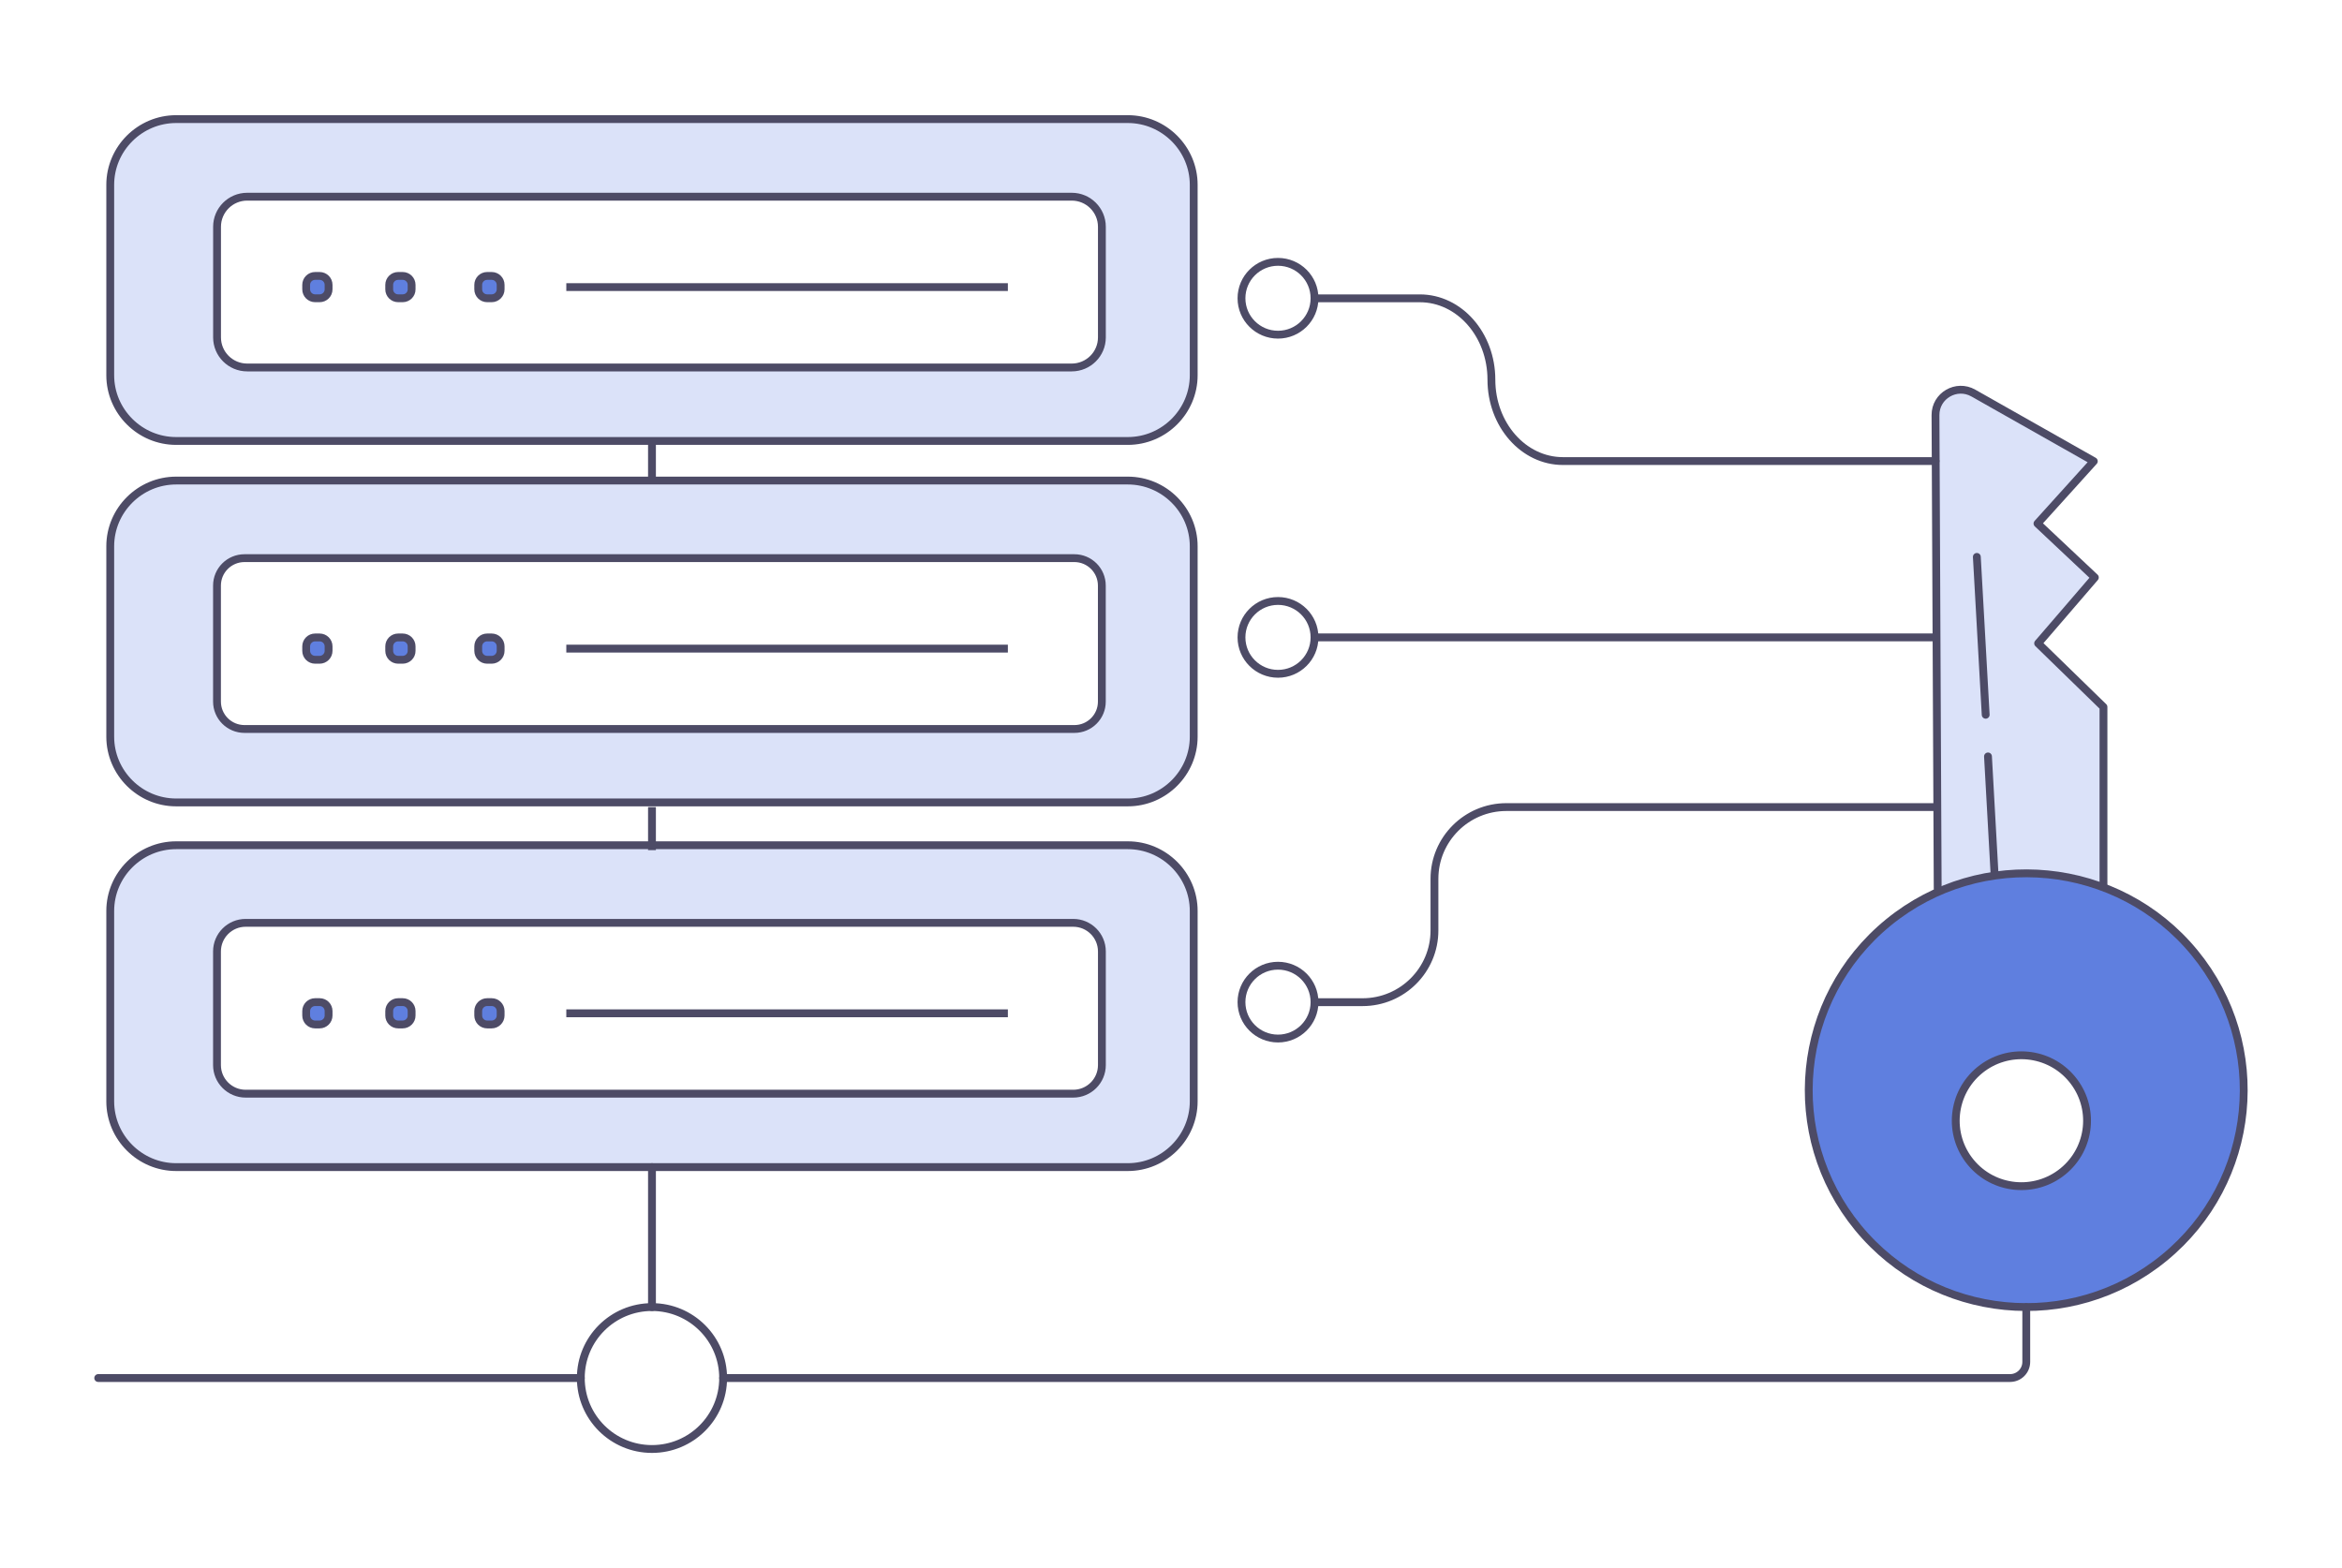 <svg width="448" height="300" viewBox="0 0 448 300" fill="none" xmlns="http://www.w3.org/2000/svg">
<rect width="448" height="300" fill="white"/>
<path d="M215.738 223.284H33.694C26.761 223.284 21.088 217.627 21.088 210.713V174.278C21.088 167.364 26.761 161.707 33.694 161.707H215.738C222.671 161.707 228.344 167.364 228.344 174.278V210.713C228.344 217.627 222.671 223.284 215.738 223.284Z" fill="#DBE2F9" stroke="#4D4B66" stroke-width="1.5" stroke-miterlimit="10" stroke-linejoin="round"/>
<path d="M205.297 209.236H46.993C43.967 209.236 41.509 206.785 41.509 203.768V182.02C41.509 179.003 43.967 176.551 46.993 176.551H205.297C208.322 176.551 210.78 179.003 210.78 182.02V203.768C210.78 206.785 208.322 209.236 205.297 209.236Z" fill="white" stroke="#4D4B66" stroke-width="1.5" stroke-miterlimit="10" stroke-linejoin="round"/>
<path d="M61.142 195.995H60.281C59.335 195.995 58.569 195.23 58.569 194.287V193.428C58.569 192.485 59.335 191.72 60.281 191.72H61.142C62.088 191.72 62.855 192.485 62.855 193.428V194.287C62.855 195.219 62.088 195.995 61.142 195.995Z" fill="#5F7FDF" stroke="#4D4B66" stroke-width="1.5" stroke-miterlimit="10" stroke-linejoin="round"/>
<path d="M77.025 195.995H76.164C75.219 195.995 74.452 195.23 74.452 194.287V193.428C74.452 192.485 75.219 191.72 76.164 191.72H77.025C77.971 191.72 78.737 192.485 78.737 193.428V194.287C78.748 195.219 77.971 195.995 77.025 195.995Z" fill="#5F7FDF" stroke="#4D4B66" stroke-width="1.5" stroke-miterlimit="10" stroke-linejoin="round"/>
<path d="M94.053 195.995H93.192C92.246 195.995 91.48 195.23 91.48 194.287V193.428C91.48 192.485 92.246 191.72 93.192 191.72H94.053C94.999 191.72 95.765 192.485 95.765 193.428V194.287C95.765 195.219 94.988 195.995 94.053 195.995Z" fill="#5F7FDF" stroke="#4D4B66" stroke-width="1.5" stroke-miterlimit="10" stroke-linejoin="round"/>
<path d="M108.329 193.857H192.796" stroke="#4D4B66" stroke-width="1.5" stroke-miterlimit="10" stroke-linejoin="round"/>
<path d="M215.738 153.515H33.694C26.761 153.515 21.088 147.858 21.088 140.943V104.508C21.088 97.594 26.761 91.937 33.694 91.937H215.738C222.671 91.937 228.344 97.594 228.344 104.508V140.943C228.344 147.858 222.671 153.515 215.738 153.515Z" fill="#DBE2F9" stroke="#4D4B66" stroke-width="1.5" stroke-miterlimit="10" stroke-linejoin="round"/>
<path d="M205.517 139.466H46.772C43.862 139.466 41.509 137.12 41.509 134.218V112.03C41.509 109.128 43.862 106.781 46.772 106.781H205.507C208.417 106.781 210.77 109.128 210.77 112.03V134.218C210.78 137.109 208.427 139.466 205.517 139.466Z" fill="white" stroke="#4D4B66" stroke-width="1.5" stroke-miterlimit="10" stroke-linejoin="round"/>
<path d="M61.142 126.225H60.281C59.335 126.225 58.569 125.46 58.569 124.517V123.658C58.569 122.715 59.335 121.951 60.281 121.951H61.142C62.088 121.951 62.855 122.715 62.855 123.658V124.517C62.855 125.45 62.088 126.225 61.142 126.225Z" fill="#5F7FDF" stroke="#4D4B66" stroke-width="1.5" stroke-miterlimit="10" stroke-linejoin="round"/>
<path d="M77.025 126.225H76.164C75.219 126.225 74.452 125.46 74.452 124.517V123.658C74.452 122.715 75.219 121.951 76.164 121.951H77.025C77.971 121.951 78.737 122.715 78.737 123.658V124.517C78.748 125.45 77.971 126.225 77.025 126.225Z" fill="#5F7FDF" stroke="#4D4B66" stroke-width="1.5" stroke-miterlimit="10" stroke-linejoin="round"/>
<path d="M94.053 126.225H93.192C92.246 126.225 91.48 125.46 91.48 124.517V123.658C91.48 122.715 92.246 121.951 93.192 121.951H94.053C94.999 121.951 95.765 122.715 95.765 123.658V124.517C95.765 125.45 94.988 126.225 94.053 126.225Z" fill="#5F7FDF" stroke="#4D4B66" stroke-width="1.5" stroke-miterlimit="10" stroke-linejoin="round"/>
<path d="M108.329 124.088H192.796" stroke="#4D4B66" stroke-width="1.5" stroke-miterlimit="10" stroke-linejoin="round"/>
<path d="M215.738 84.363H33.694C26.761 84.363 21.088 78.706 21.088 71.792V35.357C21.088 28.443 26.761 22.786 33.694 22.786H215.738C222.671 22.786 228.344 28.443 228.344 35.357V71.792C228.344 78.706 222.671 84.363 215.738 84.363Z" fill="#DBE2F9" stroke="#4D4B66" stroke-width="1.5" stroke-miterlimit="10" stroke-linejoin="round"/>
<path d="M205.003 70.304H47.287C44.104 70.304 41.52 67.727 41.52 64.553V43.381C41.52 40.207 44.104 37.63 47.287 37.63H205.013C208.196 37.63 210.78 40.207 210.78 43.381V64.553C210.78 67.727 208.196 70.304 205.003 70.304Z" fill="white" stroke="#4D4B66" stroke-width="1.5" stroke-miterlimit="10" stroke-linejoin="round"/>
<path d="M61.142 57.063H60.281C59.335 57.063 58.569 56.298 58.569 55.355V54.496C58.569 53.553 59.335 52.789 60.281 52.789H61.142C62.088 52.789 62.855 53.553 62.855 54.496V55.355C62.855 56.298 62.088 57.063 61.142 57.063Z" fill="#5F7FDF" stroke="#4D4B66" stroke-width="1.5" stroke-miterlimit="10" stroke-linejoin="round"/>
<path d="M77.025 57.063H76.164C75.219 57.063 74.452 56.298 74.452 55.355V54.496C74.452 53.553 75.219 52.789 76.164 52.789H77.025C77.971 52.789 78.737 53.553 78.737 54.496V55.355C78.748 56.298 77.971 57.063 77.025 57.063Z" fill="#5F7FDF" stroke="#4D4B66" stroke-width="1.5" stroke-miterlimit="10" stroke-linejoin="round"/>
<path d="M94.053 57.063H93.192C92.246 57.063 91.48 56.298 91.48 55.355V54.496C91.48 53.553 92.246 52.789 93.192 52.789H94.053C94.999 52.789 95.765 53.553 95.765 54.496V55.355C95.765 56.298 94.988 57.063 94.053 57.063Z" fill="#5F7FDF" stroke="#4D4B66" stroke-width="1.5" stroke-miterlimit="10" stroke-linejoin="round"/>
<path d="M108.329 54.926H192.796" stroke="#4D4B66" stroke-width="1.5" stroke-miterlimit="10" stroke-linejoin="round"/>
<path d="M370.66 169.983L370.24 79.418C370.219 75.7 374.242 73.363 377.477 75.197L400.524 88.239L389.747 100.161L400.724 110.48L389.873 123.082L402.373 135.255V169.773" fill="#DBE2F9"/>
<path d="M370.66 169.983L370.24 79.418C370.219 75.7 374.242 73.363 377.477 75.197L400.524 88.239L389.747 100.161L400.724 110.48L389.873 123.082L402.373 135.255V169.773" stroke="#4D4B66" stroke-width="1.5" stroke-miterlimit="10" stroke-linecap="round" stroke-linejoin="round"/>
<path d="M380.282 144.715L381.522 166.945" stroke="#4D4B66" stroke-width="1.5" stroke-miterlimit="10" stroke-linecap="round" stroke-linejoin="round"/>
<path d="M378.149 106.541L379.841 136.743" stroke="#4D4B66" stroke-width="1.5" stroke-miterlimit="10" stroke-linecap="round" stroke-linejoin="round"/>
<path d="M419.779 182.26C405.22 164.546 379 161.958 361.227 176.478C343.453 191.008 340.858 217.145 355.418 234.871C369.998 252.596 396.207 255.183 413.97 240.653C431.744 226.134 434.338 199.986 419.779 182.26ZM394.631 224.091C389.263 228.48 381.353 227.695 376.962 222.352C372.561 216.999 373.349 209.11 378.706 204.731C384.074 200.342 391.984 201.128 396.375 206.47C400.787 211.824 399.999 219.701 394.631 224.091Z" fill="#5F7FDF" stroke="#4D4B66" stroke-width="1.5" stroke-miterlimit="10" stroke-linejoin="round"/>
<path d="M370.25 88.208H298.977C291.413 88.208 285.289 81.241 285.289 72.641C285.289 64.04 279.165 57.073 271.602 57.073H251.454" stroke="#4D4B66" stroke-width="1.5" stroke-miterlimit="10" stroke-linecap="round" stroke-linejoin="round"/>
<path d="M370.25 121.94H251.454" stroke="#4D4B66" stroke-width="1.5" stroke-miterlimit="10" stroke-linecap="round" stroke-linejoin="round"/>
<path d="M370.25 154.405H288.157C280.562 154.405 274.396 160.544 274.396 168.128V178.007C274.396 185.581 268.24 191.731 260.635 191.731H251.454" stroke="#4D4B66" stroke-width="1.5" stroke-miterlimit="10" stroke-linecap="round" stroke-linejoin="round"/>
<path d="M244.468 64.029C248.326 64.029 251.454 60.91 251.454 57.063C251.454 53.215 248.326 50.096 244.468 50.096C240.61 50.096 237.483 53.215 237.483 57.063C237.483 60.91 240.61 64.029 244.468 64.029Z" stroke="#4D4B66" stroke-width="1.5" stroke-miterlimit="10" stroke-linecap="round" stroke-linejoin="round"/>
<path d="M244.468 128.907C248.326 128.907 251.454 125.788 251.454 121.94C251.454 118.093 248.326 114.974 244.468 114.974C240.61 114.974 237.483 118.093 237.483 121.94C237.483 125.788 240.61 128.907 244.468 128.907Z" stroke="#4D4B66" stroke-width="1.5" stroke-miterlimit="10" stroke-linecap="round" stroke-linejoin="round"/>
<path d="M244.468 198.687C248.326 198.687 251.454 195.568 251.454 191.72C251.454 187.873 248.326 184.754 244.468 184.754C240.61 184.754 237.483 187.873 237.483 191.72C237.483 195.568 240.61 198.687 244.468 198.687Z" stroke="#4D4B66" stroke-width="1.5" stroke-miterlimit="10" stroke-linecap="round" stroke-linejoin="round"/>
<path d="M124.716 277.214C132.235 277.214 138.33 271.136 138.33 263.637C138.33 256.139 132.235 250.061 124.716 250.061C117.197 250.061 111.102 256.139 111.102 263.637C111.102 271.136 117.197 277.214 124.716 277.214Z" stroke="#4D4B66" stroke-width="1.5" stroke-miterlimit="10" stroke-linecap="round" stroke-linejoin="round"/>
<path d="M124.716 84.363V91.937" stroke="#4D4B66" stroke-width="1.5" stroke-miterlimit="10" stroke-linejoin="round"/>
<path d="M124.716 154.405V162.639" stroke="#4D4B66" stroke-width="1.5" stroke-miterlimit="10" stroke-linejoin="round"/>
<path d="M138.33 263.637H384.505C386.217 263.637 387.603 262.255 387.603 260.547V250.061" stroke="#4D4B66" stroke-width="1.5" stroke-miterlimit="10" stroke-linecap="round" stroke-linejoin="round"/>
<path d="M124.716 250.061V223.284" stroke="#4D4B66" stroke-width="1.5" stroke-miterlimit="10" stroke-linecap="round" stroke-linejoin="round"/>
<path d="M111.102 263.637H18.788" stroke="#4D4B66" stroke-width="1.5" stroke-miterlimit="10" stroke-linecap="round" stroke-linejoin="round"/>
</svg>
